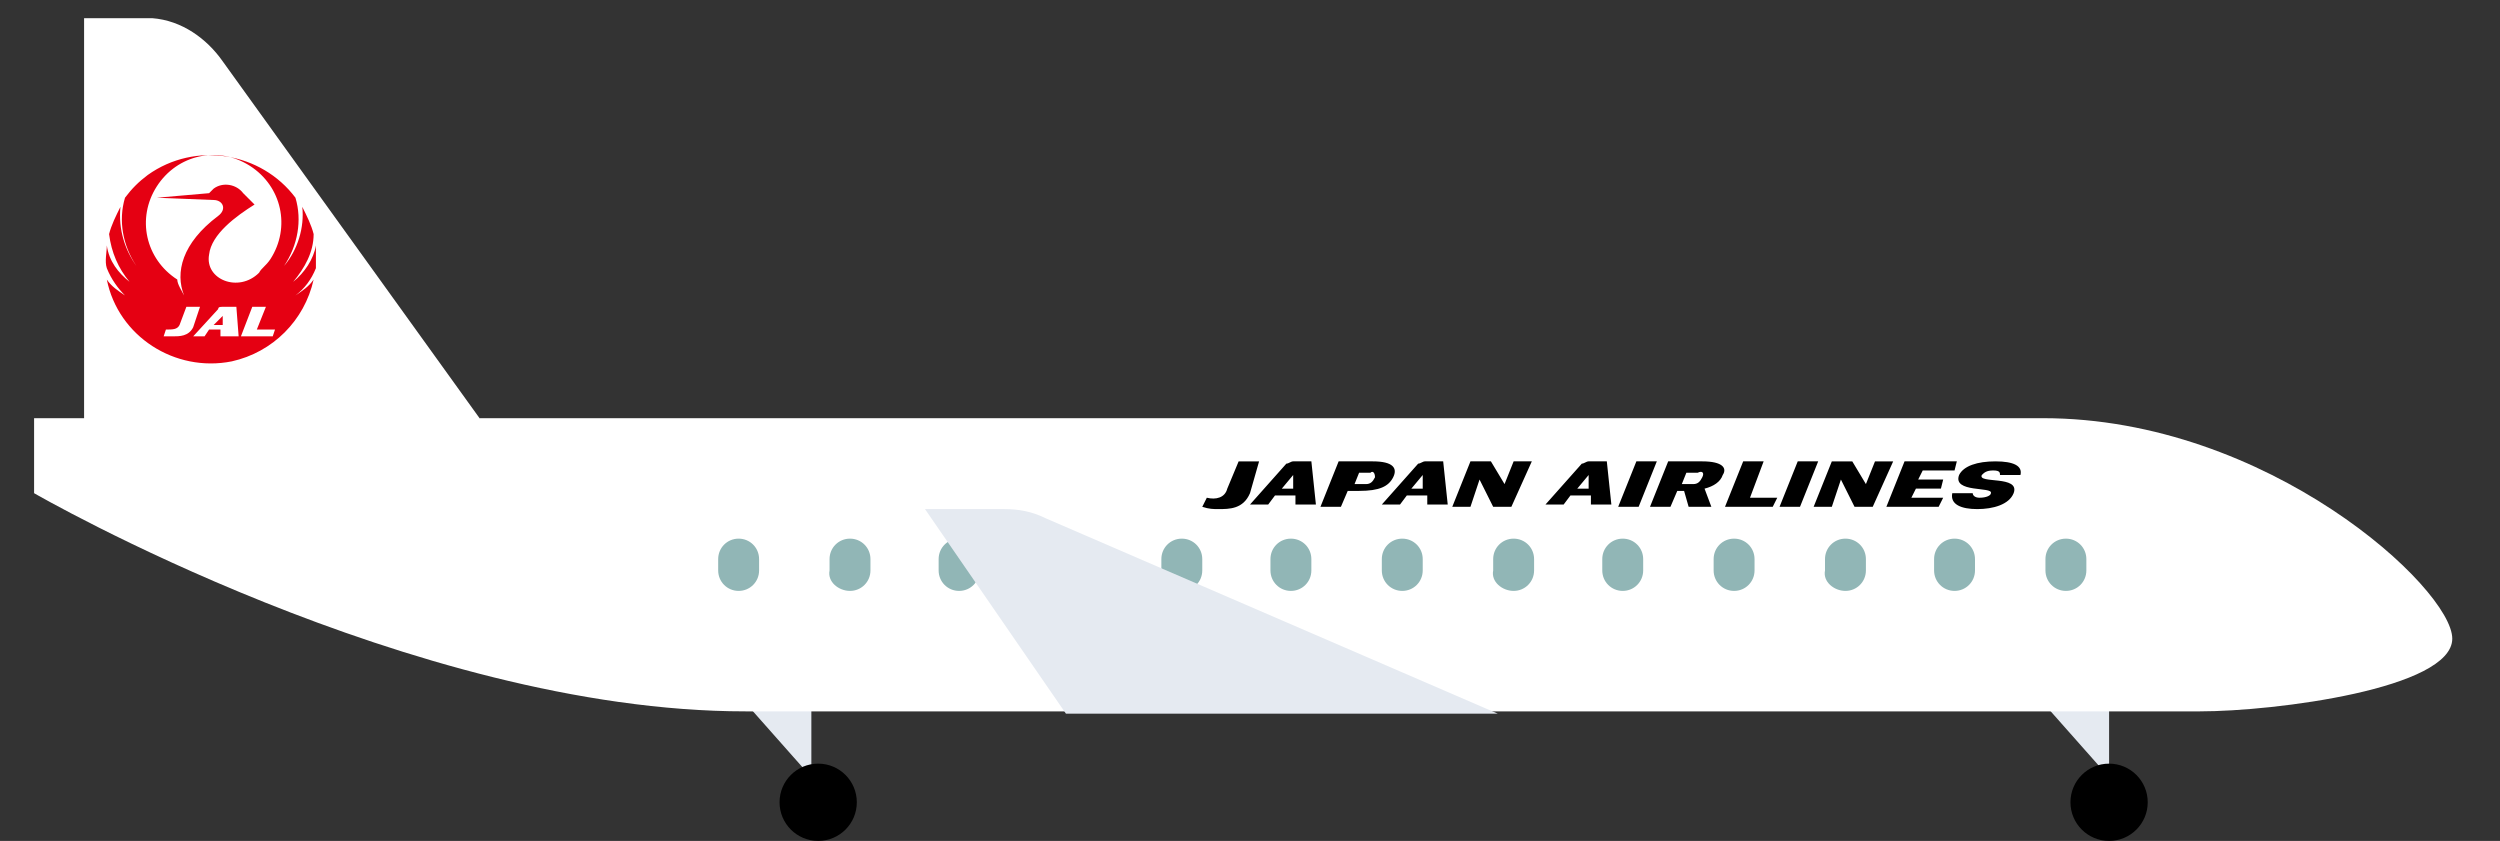 <?xml version="1.0" encoding="utf-8"?>
<!-- Generator: Adobe Illustrator 22.0.1, SVG Export Plug-In . SVG Version: 6.00 Build 0)  -->
<svg version="1.1" id="レイヤー_1" xmlns="http://www.w3.org/2000/svg" xmlns:xlink="http://www.w3.org/1999/xlink" x="0px"
	 y="0px" width="110px" height="37px" viewBox="0 0 110 37" style="enable-background:new 0 0 110 37;" xml:space="preserve">
<rect x="0" y="0" width="110" height="37" fill="#333333" stroke="none"/>
<style type="text/css">
	.st0{fill:#E5EAF1;}
	.st1{fill:#FFFFFF;}
	.st2{fill:#91B6B6;}
	.st3{fill:#E50012;}
</style>
<g>
	<g>
		<polygon class="st0" points="89.7,30.7 92.8,30.7 92.8,34.2 		"/>
		<polygon class="st0" points="32.6,30.7 35.7,30.7 35.7,34.2 		"/>
	</g>
	<circle cx="92.8" cy="35.3" r="1.7"/>
	<circle cx="36" cy="35.3" r="1.7"/>
	<path class="st1" d="M3.7,19.4l14.4,2l3-3L9.8,2.7C9.1,1.7,8,0.9,6.7,0.8c-0.2,0-0.3,0-0.5,0H3.7C3.7,0.8,3.7,19.4,3.7,19.4z"/>
	<path class="st1" d="M107.9,28.1c0-2.2-8.1-9.7-18-9.7c-5.5,0-88.4,0-88.4,0v3.3c0,0,16.6,9.6,31.3,9.6c12.8,0,60.7,0,64,0
		C100.1,31.3,107.9,30.3,107.9,28.1z"/>
	<path d="M88.6,21.7c-0.2,0.5-0.9,0.7-1.6,0.7s-1.2-0.2-1.1-0.7h0.9c0,0.1,0.1,0.2,0.3,0.2c0.3,0,0.5-0.1,0.5-0.2
		c0.1-0.3-1.7,0-1.4-0.8c0.2-0.4,0.8-0.6,1.6-0.6c0.8,0,1.2,0.2,1.1,0.6H88c0-0.1,0-0.2-0.3-0.2c-0.3,0-0.4,0.1-0.5,0.2
		C87,21.3,88.9,20.9,88.6,21.7 M72.1,22.3h-0.9l0.8-2h0.9L72.1,22.3z M79.2,22.3h-0.9l0.8-2H80L79.2,22.3z M85.3,22.3H83l0.8-2h2.3
		L86,20.7h-1.4l-0.2,0.4h1.1l-0.1,0.4h-1.1l-0.2,0.4h1.4L85.3,22.3z M66.5,22.3h-0.8l-0.6-1.2l-0.4,1.2h-0.8l0.8-2h0.9l0.6,1l0.4-1
		h0.8L66.5,22.3z M82.4,22.3h-0.8L81,21.1l-0.4,1.2h-0.8l0.8-2h0.9l0.6,1l0.4-1h0.8L82.4,22.3z M55,21.7c-0.3,0.7-0.9,0.7-1.4,0.7
		c-0.2,0-0.4,0-0.7-0.1l0.2-0.4c0.4,0.1,0.8,0,0.9-0.4l0.5-1.2h0.9L55,21.7 M60.4,20.3h-1.5l-0.8,2H59l0.3-0.7h0.5
		c0.9,0,1.3-0.2,1.5-0.6S61.3,20.3,60.4,20.3 M60.5,21c-0.1,0.2-0.2,0.3-0.4,0.3h-0.5l0.2-0.5h0.5C60.4,20.7,60.5,20.8,60.5,21
		 M74.9,20.3h-1.5l-0.8,2h0.9l0.3-0.7h0.3l0.2,0.7h1L75,21.5c0.4-0.1,0.7-0.3,0.8-0.6C76,20.6,75.8,20.3,74.9,20.3 M74.9,21
		c-0.1,0.2-0.2,0.3-0.4,0.3H74l0.2-0.5h0.5C74.9,20.7,75,20.8,74.9,21 M77,21.9l0.6-1.6h-0.9l-0.8,2H78l0.2-0.4H77L77,21.9z
		 M57.7,20.3h-0.8c-0.1,0-0.2,0.1-0.3,0.1L55,22.2h0.8l0.3-0.4H57v0.4h0.9L57.7,20.3 M56.4,21.5l0.5-0.6v0.6H56.4z M63.5,20.3h-0.8
		c-0.1,0-0.2,0.1-0.3,0.1l-1.6,1.8h0.8l0.3-0.4h0.9v0.4h0.9L63.5,20.3 M62.1,21.5l0.5-0.6v0.6H62.1L62.1,21.5z M70.7,20.3h-0.8
		c-0.1,0-0.2,0.1-0.3,0.1L68,22.2h0.8l0.3-0.4H70v0.4h0.9L70.7,20.3 M69.4,21.5l0.5-0.6v0.6H69.4z"/>
	<g>
		<path class="st2" d="M90,25.1v-0.5c0-0.5,0.4-0.9,0.9-0.9l0,0c0.5,0,0.9,0.4,0.9,0.9v0.5c0,0.5-0.4,0.9-0.9,0.9l0,0
			C90.4,26,90,25.6,90,25.1z"/>
		<path class="st2" d="M85.1,25.1v-0.5c0-0.5,0.4-0.9,0.9-0.9l0,0c0.5,0,0.9,0.4,0.9,0.9v0.5c0,0.5-0.4,0.9-0.9,0.9l0,0
			C85.5,26,85.1,25.6,85.1,25.1z"/>
		<path class="st2" d="M80.3,25.1v-0.5c0-0.5,0.4-0.9,0.9-0.9l0,0c0.5,0,0.9,0.4,0.9,0.9v0.5c0,0.5-0.4,0.9-0.9,0.9l0,0
			C80.7,26,80.2,25.6,80.3,25.1z"/>
		<path class="st2" d="M75.4,25.1v-0.5c0-0.5,0.4-0.9,0.9-0.9l0,0c0.5,0,0.9,0.4,0.9,0.9v0.5c0,0.5-0.4,0.9-0.9,0.9l0,0
			C75.8,26,75.4,25.6,75.4,25.1z"/>
		<path class="st2" d="M70.5,25.1v-0.5c0-0.5,0.4-0.9,0.9-0.9l0,0c0.5,0,0.9,0.4,0.9,0.9v0.5c0,0.5-0.4,0.9-0.9,0.9l0,0
			C70.9,26,70.5,25.6,70.5,25.1z"/>
		<path class="st2" d="M65.7,25.1v-0.5c0-0.5,0.4-0.9,0.9-0.9l0,0c0.5,0,0.9,0.4,0.9,0.9v0.5c0,0.5-0.4,0.9-0.9,0.9l0,0
			C66.1,26,65.6,25.6,65.7,25.1z"/>
		<path class="st2" d="M60.8,25.1v-0.5c0-0.5,0.4-0.9,0.9-0.9l0,0c0.5,0,0.9,0.4,0.9,0.9v0.5c0,0.5-0.4,0.9-0.9,0.9l0,0
			C61.2,26,60.8,25.6,60.8,25.1z"/>
		<path class="st2" d="M55.9,25.1v-0.5c0-0.5,0.4-0.9,0.9-0.9l0,0c0.5,0,0.9,0.4,0.9,0.9v0.5c0,0.5-0.4,0.9-0.9,0.9l0,0
			C56.3,26,55.9,25.6,55.9,25.1z"/>
		<path class="st2" d="M51.1,25.1v-0.5c0-0.5,0.4-0.9,0.9-0.9l0,0c0.5,0,0.9,0.4,0.9,0.9v0.5c0,0.5-0.4,0.9-0.9,0.9l0,0
			C51.5,26,51,25.6,51.1,25.1z"/>
		<path class="st2" d="M46.2,25.1v-0.5c0-0.5,0.4-0.9,0.9-0.9l0,0c0.5,0,0.9,0.4,0.9,0.9v0.5c0,0.5-0.4,0.9-0.9,0.9l0,0
			C46.6,26,46.2,25.6,46.2,25.1z"/>
		<path class="st2" d="M41.3,25.1v-0.5c0-0.5,0.4-0.9,0.9-0.9l0,0c0.5,0,0.9,0.4,0.9,0.9v0.5c0,0.5-0.4,0.9-0.9,0.9l0,0
			C41.7,26,41.3,25.6,41.3,25.1z"/>
		<path class="st2" d="M36.5,25.1v-0.5c0-0.5,0.4-0.9,0.9-0.9l0,0c0.5,0,0.9,0.4,0.9,0.9v0.5c0,0.5-0.4,0.9-0.9,0.9l0,0
			C36.9,26,36.4,25.6,36.5,25.1z"/>
		<path class="st2" d="M31.6,25.1v-0.5c0-0.5,0.4-0.9,0.9-0.9l0,0c0.5,0,0.9,0.4,0.9,0.9v0.5c0,0.5-0.4,0.9-0.9,0.9l0,0
			C32,26,31.6,25.6,31.6,25.1z"/>
	</g>
	<path class="st0" d="M46.9,31.4c5.8,0,12.5,0,19,0L46,22.8c-0.6-0.3-1.2-0.4-1.8-0.4h-3.5L46.9,31.4z"/>
	<path class="st3" d="M13.9,11.8c0-0.3,0-0.7,0-1l0,0c-0.1,0.6-0.5,1.2-1,1.6l0,0l0,0c0.5-0.6,0.9-1.3,0.9-2.1
		c-0.1-0.4-0.3-0.8-0.5-1.2l0,0c0.1,0.9-0.2,1.9-0.8,2.6l0,0l0,0c0.6-0.9,0.8-2,0.5-3c-1.5-2-4.4-2.5-6.5-1c-0.4,0.3-0.7,0.6-1,1
		c-0.3,1-0.1,2.1,0.5,3l0,0l0,0l0,0C5.5,11,5.2,10.1,5.3,9.1l0,0c-0.2,0.4-0.4,0.8-0.5,1.2c0.1,0.8,0.4,1.5,0.9,2.1l0,0l0,0
		c-0.5-0.4-0.9-0.9-1-1.6l0,0c0,0.3-0.1,0.7,0,1c0.2,0.5,0.5,0.9,0.8,1.2l0,0l0,0c-0.3-0.2-0.6-0.4-0.8-0.7l0,0
		c0.5,2.5,3,4.1,5.5,3.6c1.8-0.4,3.2-1.8,3.6-3.6l0,0c-0.2,0.3-0.5,0.5-0.8,0.7l0,0l0,0C13.4,12.7,13.7,12.3,13.9,11.8z M7.6,14.8
		c-0.1,0-0.3,0-0.4,0l0.1-0.3c0.3,0,0.5,0,0.6-0.2l0.3-0.8h0.6l-0.3,0.9C8.3,14.8,7.9,14.8,7.6,14.8z M9.7,14.8v-0.3H9.2L9,14.8H8.5
		l1.1-1.2c0-0.1,0.1-0.1,0.2-0.1h0.6l0.1,1.3H9.7z M12,14.8h-1.4l0.5-1.3h0.6l-0.4,1h0.8L12,14.8z M11.4,12
		c-0.9,0.9-2.4,0.3-2.2-0.8c0.1-0.9,1.2-1.7,2-2.2l0,0l0,0c-0.2-0.2-0.3-0.3-0.5-0.5C10.4,8.1,9.8,8,9.4,8.3
		C9.3,8.4,9.3,8.4,9.2,8.5L6.9,8.7l0,0l0,0l2.5,0.1c0.4,0,0.6,0.4,0.2,0.7C8,10.7,7.7,12,8.1,13l0,0l0,0c-0.1-0.2-0.3-0.5-0.3-0.7
		C6.4,11.4,6,9.6,6.9,8.2S9.6,6.4,11,7.3s1.8,2.7,0.9,4.1C11.7,11.7,11.5,11.8,11.4,12z M9.4,14.3h0.4v-0.4L9.4,14.3z"/>
</g>
</svg>
